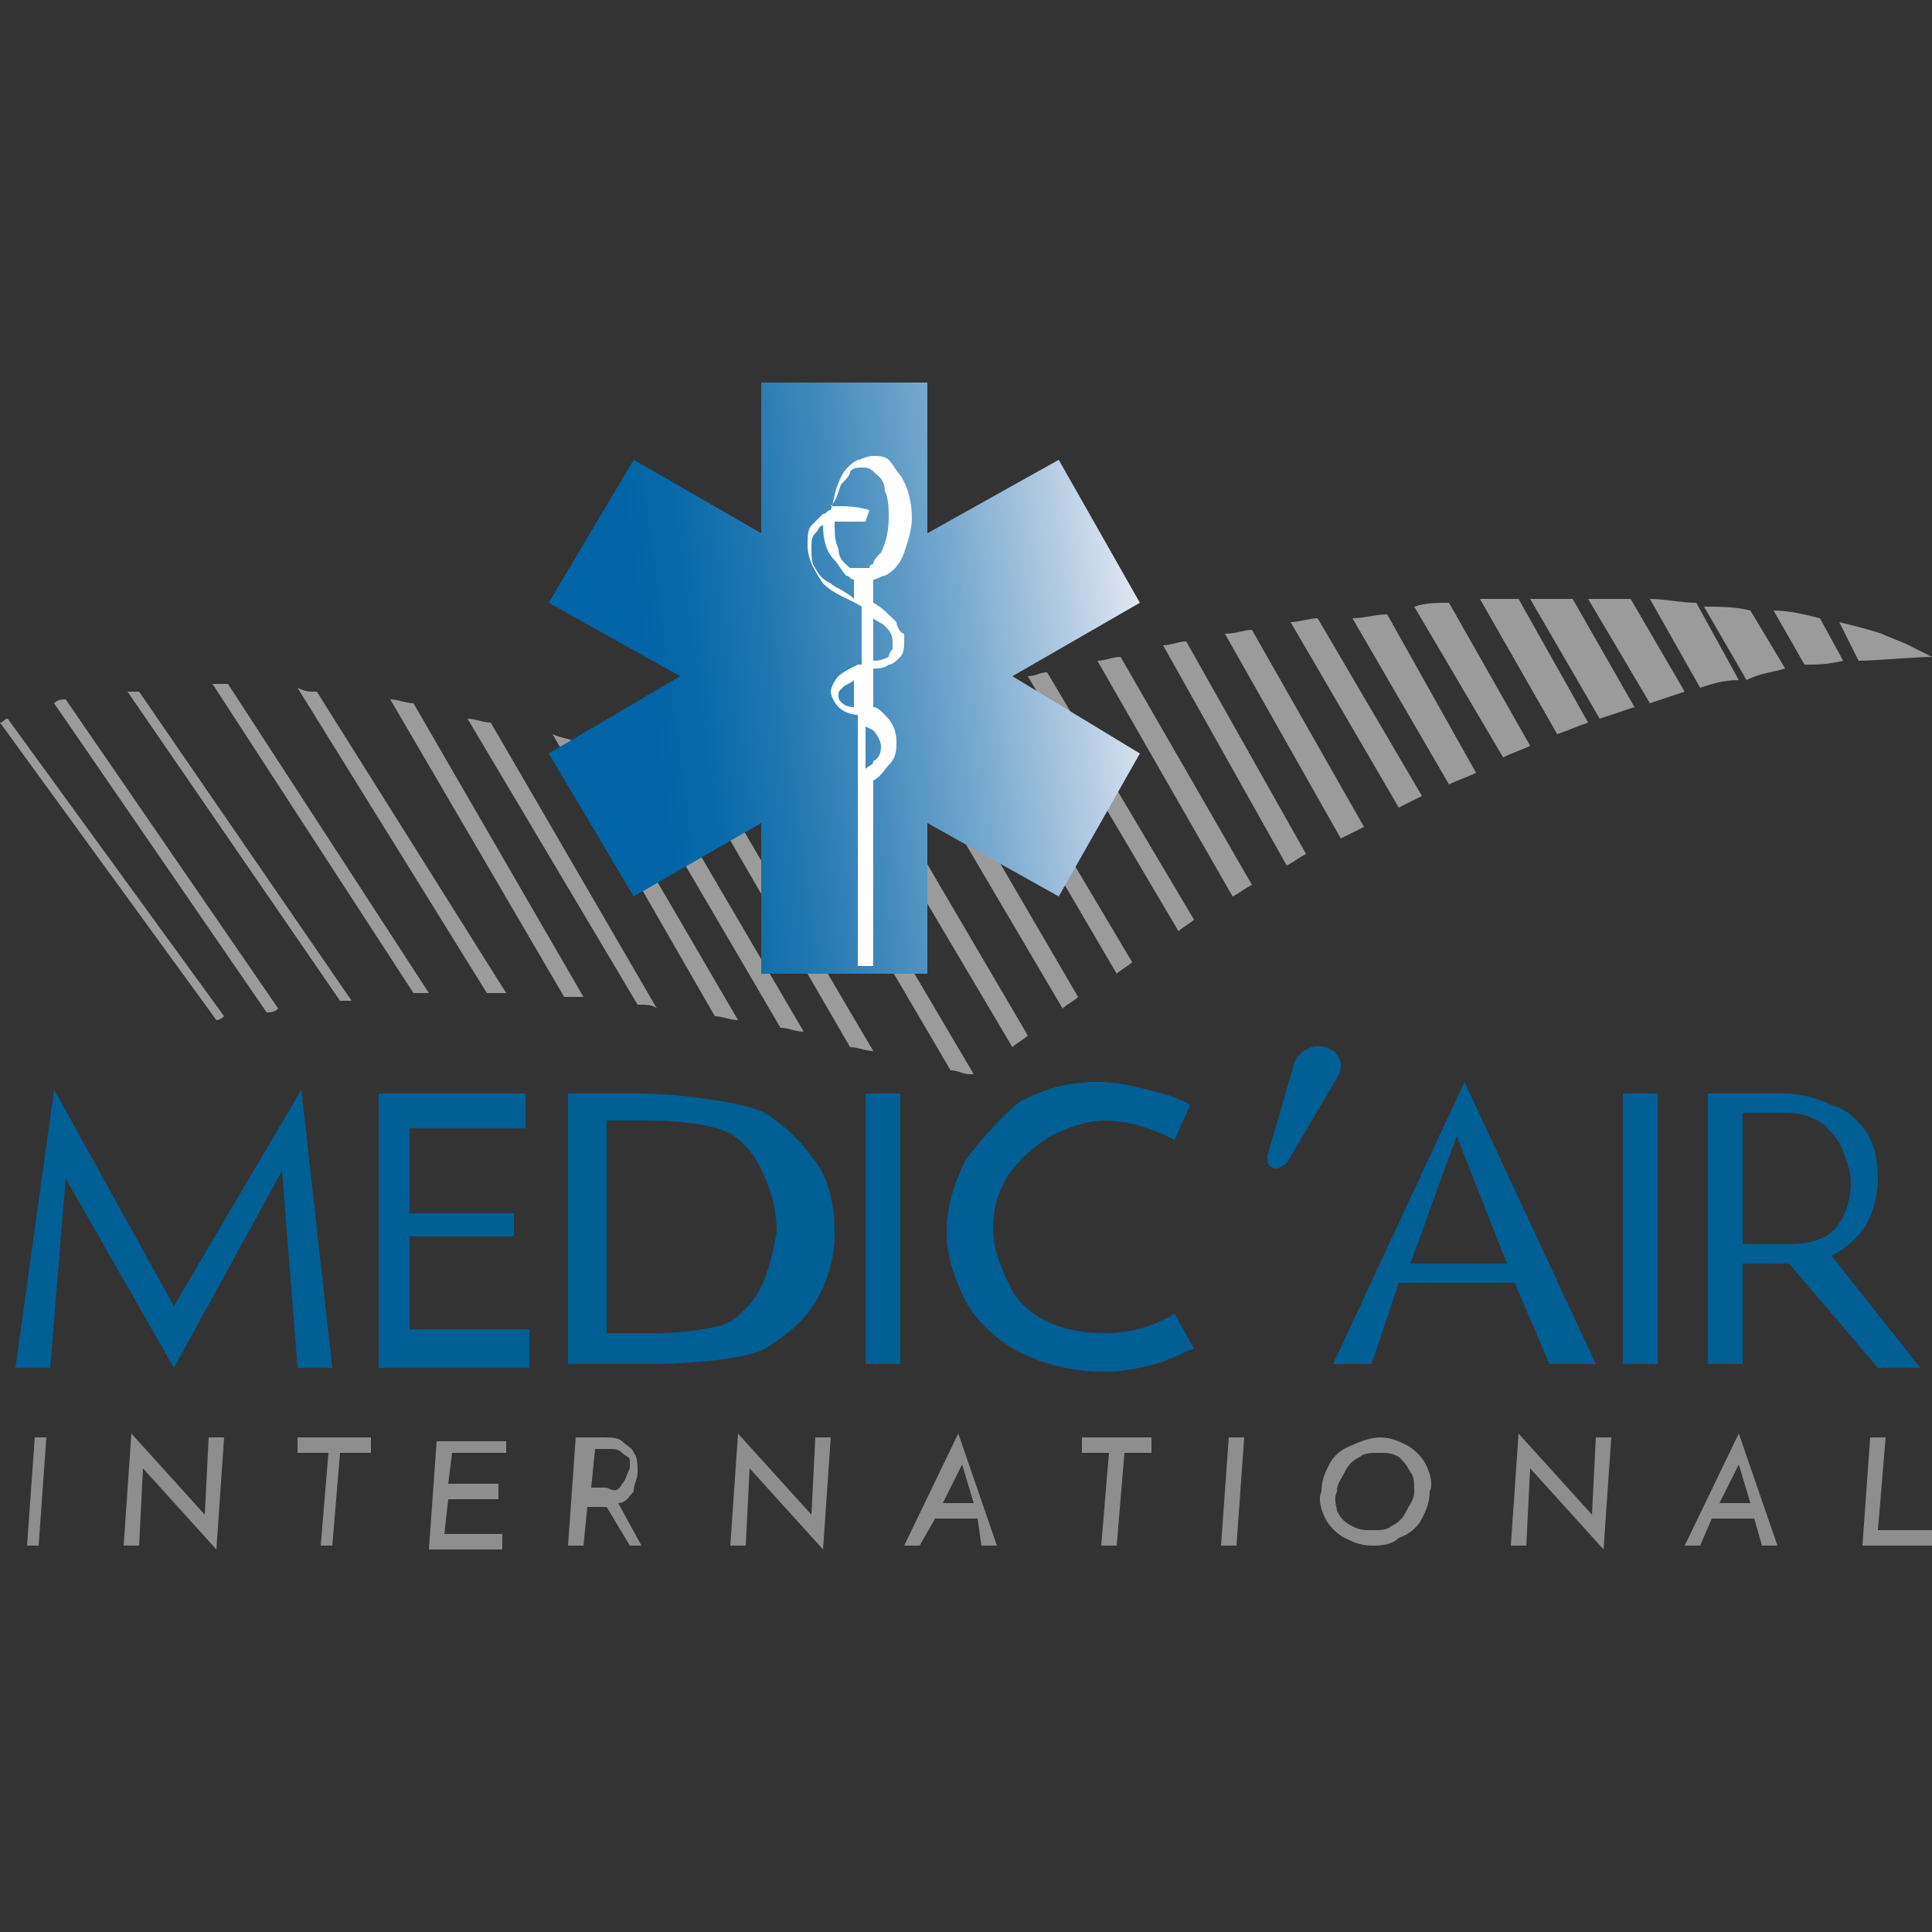 <?xml version="1.0" encoding="UTF-8"?>
<svg xmlns="http://www.w3.org/2000/svg" version="1.1" id="Layer_1" x="0" y="0" viewBox="0 0 50 50" style="enable-background:new 0 0 50 50" xml:space="preserve">
  <rect x="0" y="0" width="50" height="50" fill="#333333" stroke="none"/>
  <style>.st0{fill:#005f95}.st2{fill:#9b9b9b}</style>
  <path class="st0" d="m7.8 28.2-3.3 5.6-3.1-5.6-1 7.2h.9l.4-4.9 2.8 4.9 2.8-5.1.4 5.1h.9l-.8-7.2zM22.4 28.3h.9v7h-.9zM19.8 28.8c-.6-.3-2.4-.5-3.2-.5h-1.9v7H17c.6 0 2.3-.1 2.8-.4.5-.3 1-.7 1.3-1.2.3-.5.5-1.1.5-1.8 0-.6-.1-1.2-.4-1.7-.4-.6-.8-1-1.4-1.4zm-.1 4.5c-.2.4-.5.7-.8.9-.3.2-1.4.3-1.8.3h-1.4V29h1.2c.6 0 1.7.1 2.1.4.4.3.6.6.8 1.1.2.4.3.9.3 1.4-.1.5-.2 1-.4 1.4zM10.6 32h2.7v-.6h-2.7v-2.2h3v-.9H9.8v7.1h3.9v-1h-3.1zM42 28.3h.9v7H42zM47.4 32.5c.4-.2.7-.5.9-.8.2-.4.3-.8.3-1.2 0-.5-.1-.9-.3-1.2-.2-.3-.5-.6-.9-.7-.4-.2-.8-.3-1.3-.3h-1.9v7h.9v-2.6h1.2l2.3 2.7h1.1l-2.3-2.9zm-1.2-.3h-1.1v-3.4h1.2c.3 0 .6.1.9.3.2.2.4.4.5.7.1.3.2.5.2.8 0 .4-.1.8-.4 1.2-.3.3-.7.4-1.3.4zM28.6 34.5c-.6 0-1.1-.1-1.5-.3-.4-.2-.8-.5-1-1-.2-.4-.4-.9-.4-1.4 0-.5.1-.9.4-1.4.3-.4.6-.7 1.1-1 .4-.2.9-.4 1.4-.4.6 0 1.2.2 1.8.5l.4-.9c-.3-.2-.7-.3-1.1-.4-.4-.1-.8-.2-1.3-.2-.8 0-1.4.2-2 .5-.6.5-1 1-1.4 1.5-.3.6-.5 1.2-.5 1.9 0 .6.2 1.2.5 1.8.3.5.8 1 1.4 1.3.6.3 1.3.5 2.2.5.5 0 .9-.1 1.3-.2s.7-.3 1-.4l-.5-.9c-.5.3-1.1.5-1.8.5zM37.9 28l-3.4 7.3h1l.7-2.1h3l.9 2.1h1.2L37.9 28zm-1.4 4.7 1.2-3.3 1.3 3.3h-2.5zM34.3 27.1c-.3-.1-.7.1-.8.4l-.7 2.4c0 .1 0 .3.1.3.1.1.3 0 .4-.1l1.3-2.2c.2-.3.1-.7-.3-.8z"></path>
  <path d="M1.2 37.2 1 40H.7l.2-2.8h.3zm4.6 0-.2 2.9L3.7 38l-.1 2h-.4l.2-2.9 1.9 2.1.1-2h.4zm3.8 0v.4h-.8L8.6 40h-.3l.2-2.4h-.8v-.4h1.9zm3.5 0v.4h-1.4l-.1.8h1.3v.4h-1.3l-.1.9H13v.4h-1.9l.2-2.8h1.8zm3.2 2.8-.6-1h-.5l-.1 1h-.4l.2-2.8h.7c.2 0 .4 0 .5.1.1.1.3.2.3.3.1.1.1.3.1.5s-.1.3-.1.5c-.1.1-.2.3-.4.3l.6 1.1h-.3zm-.2-1.6c.1-.1.1-.2.2-.4v-.2c0-.1-.1-.1-.2-.2s-.2-.1-.3-.1h-.4l-.1 1h.4c.2.1.3.1.4-.1zm5.4-1.2-.2 2.9-1.9-2.1-.1 2h-.4l.2-2.9 1.9 2.1.1-2h.4zm3.8 2.1h-1.1l-.4.7h-.4l1.4-2.9 1 2.9h-.4l-.1-.7zm-.1-.4-.3-1-.5 1h.8zm4.6-1.7v.4h-.7l-.2 2.4h-.4l.2-2.4H28v-.4h1.8zm2.4 0L32 40h-.4l.2-2.8h.4zm2.2.7c.1-.2.3-.4.6-.5.2-.1.5-.2.7-.2.3 0 .5.1.7.2.2.1.4.3.5.5.1.2.2.5.1.7 0 .3-.1.5-.2.7-.1.2-.3.4-.6.5-.2.2-.5.2-.7.2-.3 0-.5-.1-.7-.2s-.4-.3-.5-.5c-.1-.2-.2-.5-.1-.7 0-.3.1-.5.2-.7zm.2 1.2c.1.2.2.3.4.4.2.1.3.1.5.1s.4 0 .5-.1c.2-.1.3-.2.4-.4.1-.2.2-.3.2-.5s0-.4-.1-.5c-.1-.2-.2-.3-.3-.4-.2-.1-.3-.1-.5-.1s-.4 0-.5.1c-.2.1-.3.2-.4.4-.1.2-.2.3-.2.5-.1.2 0 .4 0 .5zm7.1-1.9-.2 2.9-1.9-2.1-.1 2h-.4l.2-2.9 1.9 2.1.1-2h.4zm3.7 2.1h-1.1l-.3.7h-.4l1.4-2.9 1 2.9h-.4l-.2-.7zm-.1-.4-.3-1-.5 1h.8zm3.5-1.7-.2 2.4H50v.4h-1.8l.2-2.8h.4z" style="fill:#8e8e8e"></path>
  <g>
    <path class="st2" d="M.2 18.6c-.1 0-.1.1-.2.1l5.6 7.7s.1 0 .2-.1L.2 18.6zM6.9 26.2c.1 0 .2 0 .3-.1l-5.5-8c-.1 0-.2 0-.3.1l5.5 8zM12.6 25.7h.5l-4.9-7.8c-.2 0-.3 0-.5-.1l4.9 7.9zM14.6 25.8h.5l-4.4-7.6c-.2 0-.4-.1-.6-.1l4.5 7.7zM16.5 26c.2 0 .4 0 .5.1l-4.3-7.4c-.2 0-.4-.1-.6-.1l4.4 7.4zM18.5 26.3c.2 0 .4.1.6.1l-4.2-7.2c-.2-.1-.4-.1-.6-.2l4.2 7.3zM16.1 19.6l4.1 7c.2 0 .4.1.6.1l-4.1-7c-.2 0-.4 0-.6-.1zM18 20.2l4 6.9c.2 0 .4.1.6.1l-4-6.8c-.1 0-.3-.1-.6-.2zM20.2 20.2l4.4 7.5c.2 0 .3.1.5.1h.1L20.6 20l-.4.2zM21.7 19.5l4.5 7.6c.1-.1.3-.2.4-.3l-4.4-7.5-.5.2zM23.2 18.8l4.3 7.3c.1-.1.3-.2.4-.3l-4.2-7.2-.5.2zM28.9 25.2c.1-.1.3-.2.4-.3L25.2 18c-.1 0-.2.1-.3.1l-.1.1 4.1 7zM30.5 24.1c.1-.1.3-.2.4-.3l-3.8-6.4c-.2 0-.3.1-.5.1l3.9 6.6zM31.9 23.2c.2-.1.3-.2.5-.3L29 17c-.2 0-.4.1-.6.1l3.5 6.1zM33.3 22.4c.2-.1.3-.2.5-.3l-3.1-5.5c-.2 0-.4.1-.6.1l3.2 5.7zM34.7 21.7l.6-.3-2.9-5.1c-.2 0-.4.1-.7.1l3 5.3zM36.2 20.9l.6-.3-2.7-4.6c-.2 0-.5.1-.7.1l2.8 4.8zM37.5 20.3c.2-.1.5-.2.7-.3l-2.3-4.1c-.3 0-.6.1-.9.1l2.5 4.3zM38.9 19.6c.2-.1.5-.2.7-.3l-2.1-3.7c-.3 0-.6 0-.9.1l2.3 3.9zM40.3 19c.3-.1.5-.2.8-.3l-1.8-3.2h-1l2 3.5zM41.4 18.6l.9-.3-1.6-2.8h-1.1l1.8 3.1zM42.2 15.5h-1.1l1.6 2.7.9-.3-1.4-2.4zM43.9 15.6c-.4 0-.8-.1-1.2-.1l1.3 2.3c.3-.1.6-.2 1-.2l-1.1-2zM46.2 17.3l-.9-1.5c-.4-.1-.8-.1-1.2-.1l1.1 1.9c.4-.2.7-.2 1-.3zM47.7 17.1l-.6-1.1c-.4-.1-.8-.2-1.2-.2l.8 1.4c.3 0 .6 0 1-.1zM48.1 17.1c.4 0 1.5-.1 1.9-.1l-.6-.3c-.2-.1-.5-.2-.7-.3-.3-.1-.7-.2-1.1-.3l.5 1zM8.8 25.9h.3l-5.5-8h-.3l5.5 8zM10.7 25.7h.4l-5.2-8h-.4l5.2 8z"></path>
  </g>
  <g>
    <linearGradient id="SVGID_1_" gradientUnits="userSpaceOnUse" x1="15.001" y1="18.451" x2="30.199" y2="16.429">
      <stop offset=".119" style="stop-color:#0064a6"></stop>
      <stop offset=".198" style="stop-color:#0869a9"></stop>
      <stop offset=".32" style="stop-color:#1e75b0"></stop>
      <stop offset=".47" style="stop-color:#418abc"></stop>
      <stop offset=".643" style="stop-color:#73a7cd"></stop>
      <stop offset=".831" style="stop-color:#b2cbe2"></stop>
      <stop offset="1" style="stop-color:#f0eff7"></stop>
    </linearGradient>
    <path style="fill:url(#SVGID_1_)" d="m29.5 15.6-2.1-3.7-3.4 1.9V9.9h-4.3v3.9l-3.3-1.9-2.2 3.7 3.4 1.9-3.4 2 2.2 3.7 3.3-1.9v3.9H24v-3.9l3.4 1.9 2.1-3.7-3.3-2z"></path>
    <path d="M23.2 16.1c-.2-.2-.4-.4-.6-.5V15c.1 0 .2-.1.3-.1.2-.1.4-.3.5-.6.1-.3.2-.6.2-.9 0-.4-.1-.8-.3-1.1-.1-.1-.2-.3-.3-.4-.1-.1-.3-.1-.4-.1-.2 0-.3.1-.4.1-.2.1-.4.3-.5.6-.1.2-.1.4-.2.7-.1 0-.1.1-.2.1l-.3.3c-.1.1-.1.3-.1.5 0 .4.2.7.4 1 .3.3.7.4 1 .6v1.5h-.1c-.2.1-.4.2-.5.3-.1.1-.2.3-.2.4 0 .1.1.3.2.4.1.1.3.2.5.2V25h.4v-4.8c.2-.1.3-.3.4-.4.2-.2.2-.4.2-.6 0-.3-.1-.5-.3-.7-.1-.1-.2-.2-.3-.2v-1c.1 0 .3 0 .4-.1.1 0 .2-.1.3-.2.1-.1.1-.3.1-.4v-.2c-.1 0-.2-.2-.2-.3zm-1.4-3.6c.1-.1.2-.2.2-.3.1-.1.2-.1.3-.1.1 0 .2 0 .3.1.1.1.3.2.3.5.1.2.1.5.1.7 0 .4-.1.7-.2.9-.1.1-.2.2-.2.3 0 0-.1 0-.1.1H22c-.1-.1-.3-.2-.3-.5-.1-.2-.1-.4-.1-.7H22.4l.1-.3s-.3-.1-.7-.1h-.3c.2-.2.2-.5.3-.6zm-.3 2.6c-.2-.1-.3-.2-.4-.4-.1-.1-.1-.3-.1-.5s0-.3.1-.4c.1-.1.1-.2.2-.2 0 .4.1.7.3.9.1.1.2.3.3.4.1 0 .1.1.2.1v.5c-.2-.2-.5-.3-.6-.4zm.3 3.1c-.1-.1-.1-.1-.1-.2s0-.1.1-.2.2-.1.3-.2v.7c-.2 0-.3-.1-.3-.1zm.8.7c.1.1.2.3.2.4 0 .1 0 .3-.2.4 0 .1-.1.1-.2.2v-1.1l.2.1zM23 17c-.1.1-.1.1 0 0-.2.1-.3.1-.4.1V16c.1.1.2.1.3.2.1.1.2.2.2.4v.2c-.1.1-.1.2-.1.2z" style="fill:#fff"></path>
  </g>
</svg>
